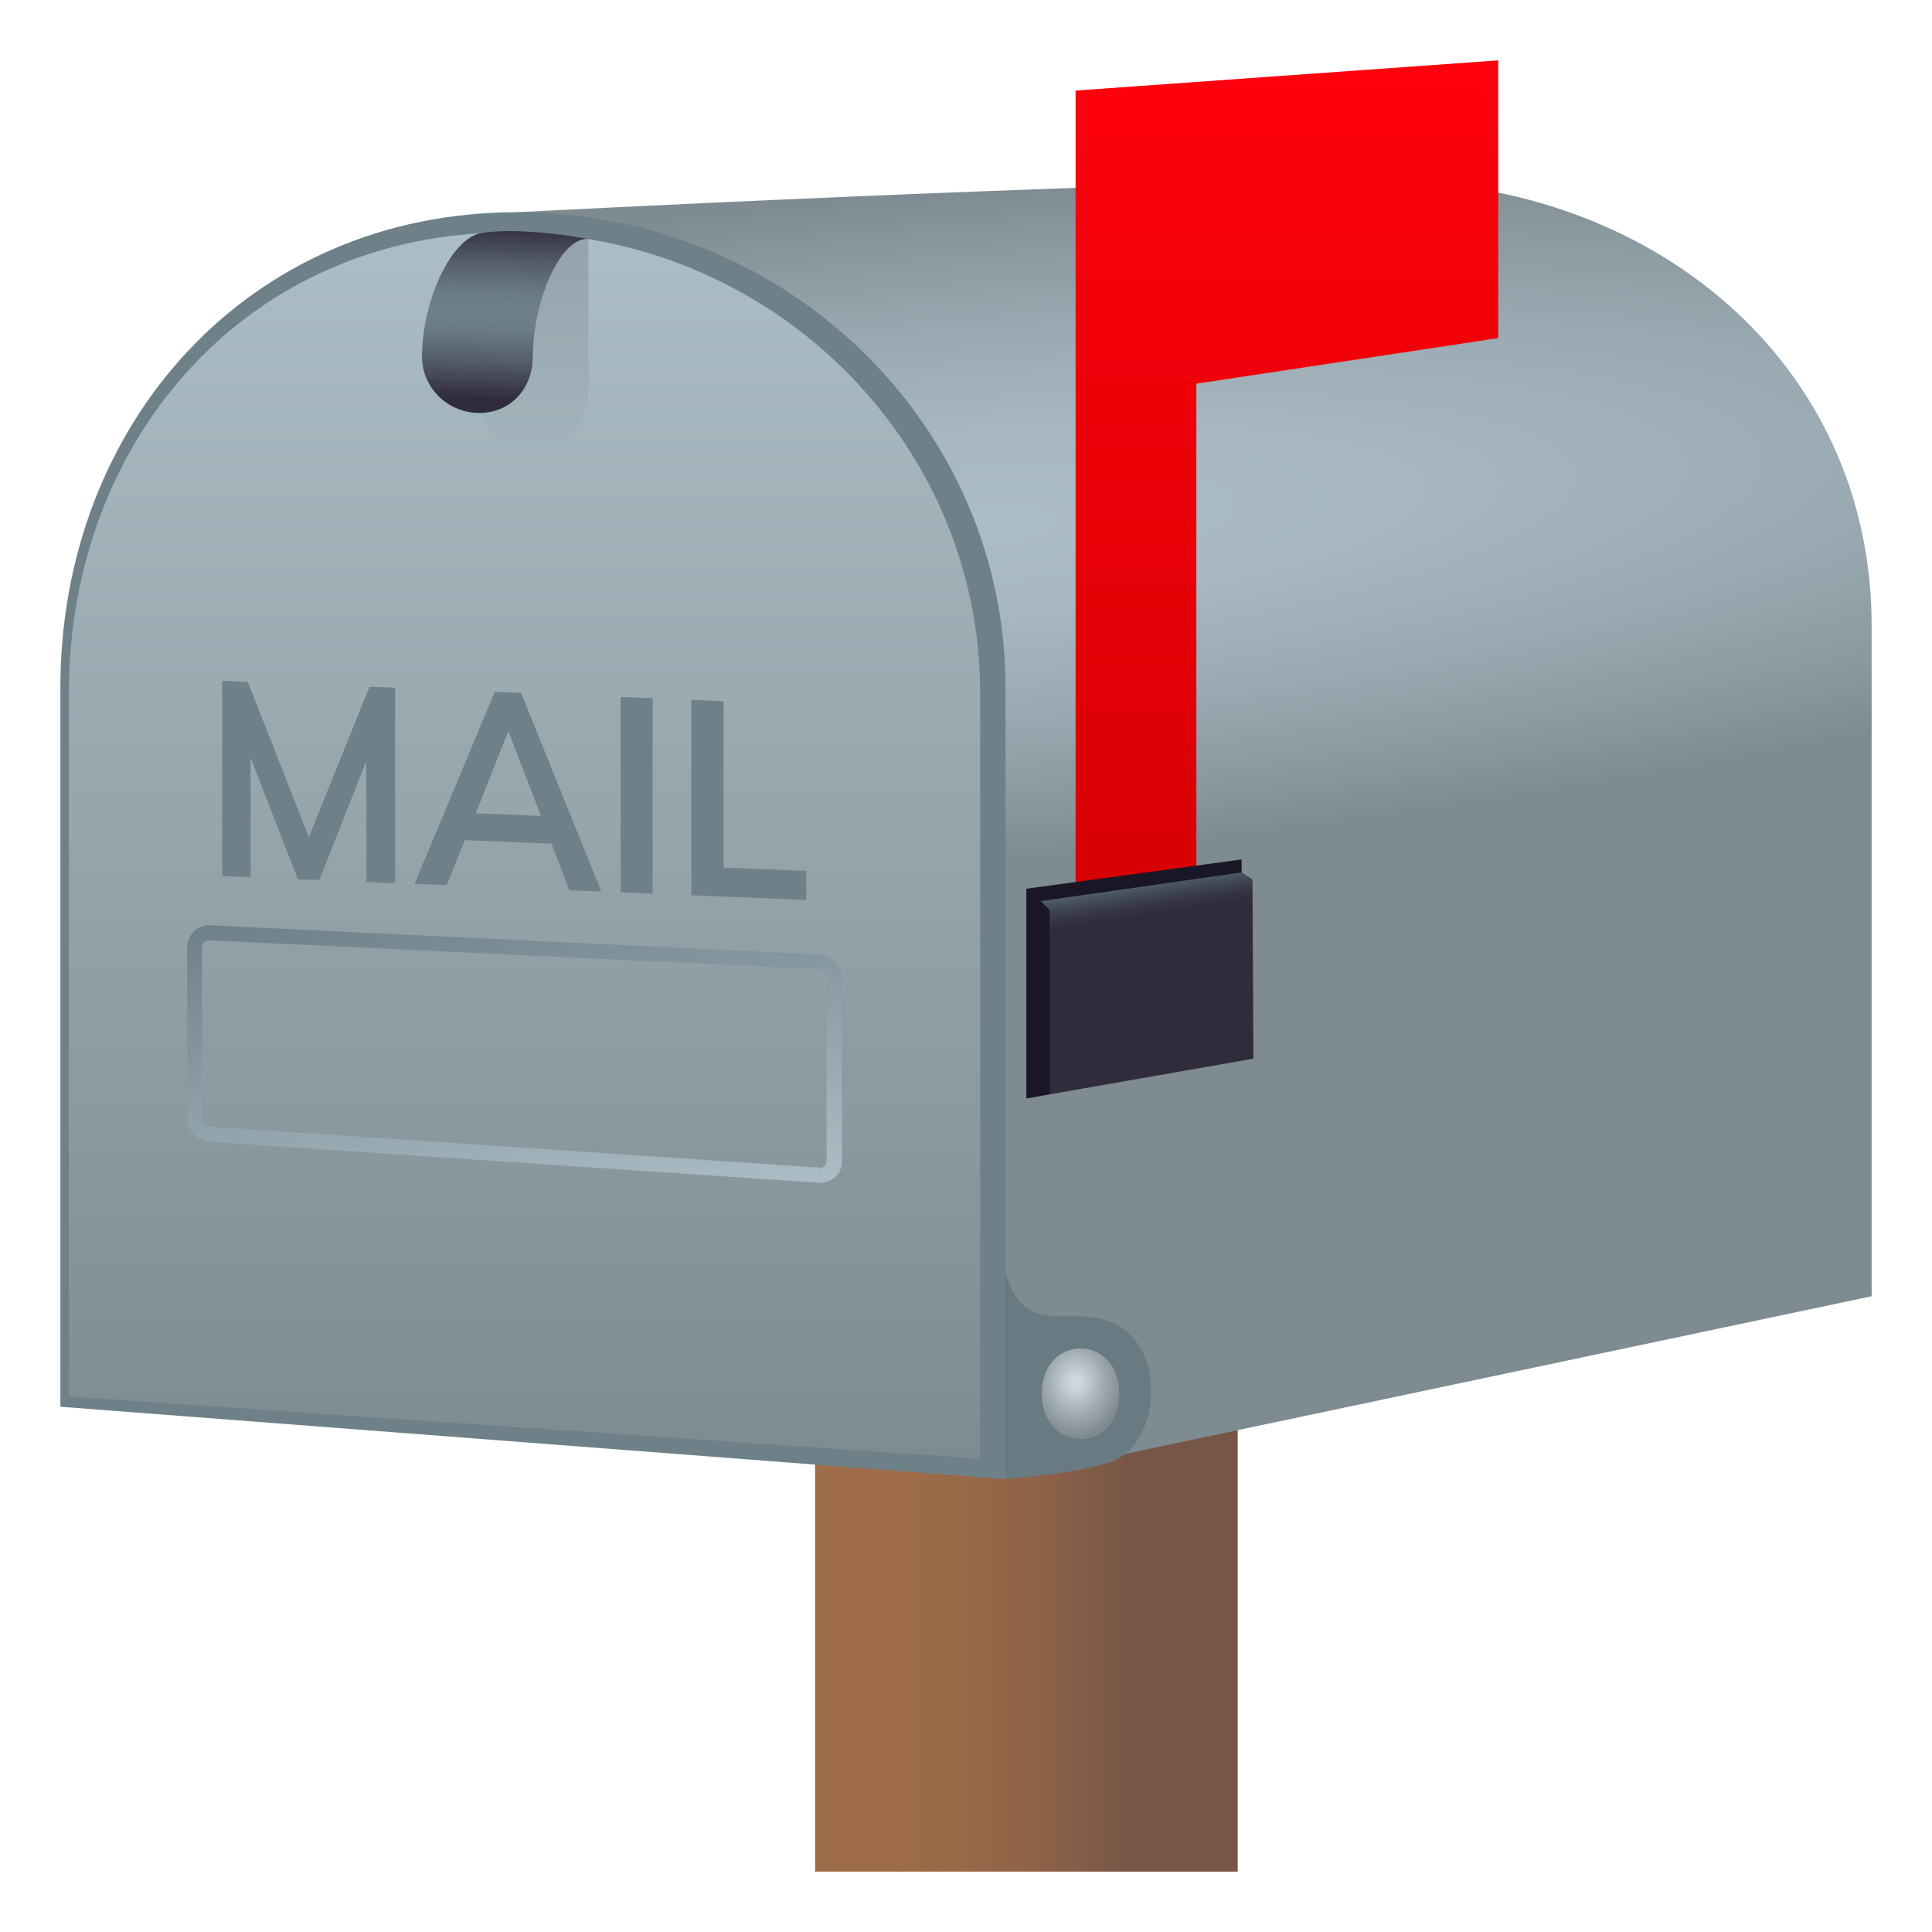<?xml version="1.0" encoding="utf-8"?>
<!-- Generator: Adobe Illustrator 24.1.2, SVG Export Plug-In . SVG Version: 6.00 Build 0)  -->
<svg version="1.1" id="Layer_1" xmlns="http://www.w3.org/2000/svg" xmlns:xlink="http://www.w3.org/1999/xlink" x="0px" y="0px"
	 width="64px" height="64px" viewBox="0 0 64 64" style="enable-background:new 0 0 64 64;" xml:space="preserve">
<linearGradient id="SVGID_1_" gradientUnits="userSpaceOnUse" x1="27" y1="52" x2="41" y2="52">
	<stop  offset="0.17" style="stop-color:#9E6C48"/>
	<stop  offset="0.348" style="stop-color:#996948"/>
	<stop  offset="0.55" style="stop-color:#8C6148"/>
	<stop  offset="0.739" style="stop-color:#785647"/>
</linearGradient>
<rect x="27" y="42" fill="url(#SVGID_1_)" width="14" height="20"/>
<radialGradient id="SVGID_2_" cx="30.642" cy="13.71" r="11.368" gradientTransform="matrix(-0.088 -0.974 4.981 -0.429 -34.95 53.293)" gradientUnits="userSpaceOnUse">
	<stop  offset="0" style="stop-color:#ABBDC5"/>
	<stop  offset="0.26" style="stop-color:#A7B8C0"/>
	<stop  offset="0.566" style="stop-color:#9AAAB2"/>
	<stop  offset="0.895" style="stop-color:#86949A"/>
	<stop  offset="1" style="stop-color:#7E8B91"/>
</radialGradient>
<path fill="url(#SVGID_2_)" d="M45.82,6c-8.94,0-28.69,1.03-28.69,1.03L33.31,49L62,42.94V20.72C62,12.03,54.75,6,45.82,6z"/>
<path fill="#687A82" d="M36.99,48.34C36.11,48.78,33.31,49,33.31,49s-0.51-3.58,0-6.88c0.61,2.35,2.25,0.99,3.68,1.76
	C38.63,44.78,38.4,47.64,36.99,48.34z"/>
<path fill="#6E8189" d="M17.13,7.03C8.19,7.03,2,14.08,2,22.78v23.82L33.31,49V22.78C33.31,14.08,26.07,7.03,17.13,7.03z"/>
<linearGradient id="SVGID_3_" gradientUnits="userSpaceOnUse" x1="17.373" y1="48.324" x2="17.373" y2="7.703">
	<stop  offset="0" style="stop-color:#7E8B91"/>
	<stop  offset="0.147" style="stop-color:#859399"/>
	<stop  offset="1" style="stop-color:#ABBDC5"/>
</linearGradient>
<path fill="url(#SVGID_3_)" d="M16.85,7.7c-8.63,0-14.57,6.84-14.57,15.27v23.29l30.19,2.06V22.97C32.47,14.54,25.47,7.7,16.85,7.7z"/>
<linearGradient id="SVGID_4_" gradientUnits="userSpaceOnUse" x1="572.766" y1="346.383" x2="572.766" y2="353.557" gradientTransform="matrix(-1 0 0 -1 590.424 361.441)">
	<stop  offset="0" style="stop-color:#1A1626;stop-opacity:0"/>
	<stop  offset="0.939" style="stop-color:#1A1626;stop-opacity:0.15"/>
</linearGradient>
<path fill="url(#SVGID_4_)" d="M19.49,12.79c0-1.69,0-4.91,0-4.91L15.82,8.7c0,0,0,2.22,0,4.1C15.82,15.81,19.49,15.81,19.49,12.79z"/>
<radialGradient id="SVGID_5_" cx="574.06" cy="350.848" r="2.889" gradientTransform="matrix(0.029 -1 9.996 0.287 -3507.145 483.7)" gradientUnits="userSpaceOnUse">
	<stop  offset="0.091" style="stop-color:#6E8189"/>
	<stop  offset="0.266" style="stop-color:#677880"/>
	<stop  offset="0.556" style="stop-color:#555E69"/>
	<stop  offset="0.924" style="stop-color:#373544"/>
	<stop  offset="1" style="stop-color:#302C3B"/>
</radialGradient>
<path fill="url(#SVGID_5_)" d="M15.88,13.68c1.05,0,1.77-0.83,1.77-1.86c0-1.69,0.83-3.91,1.82-3.91c0,0-2.19-0.41-3.52-0.19
	c-0.99,0.16-1.97,2.22-1.97,4.1C13.98,12.85,14.84,13.68,15.88,13.68z"/>
<radialGradient id="SVGID_6_" cx="35.631" cy="67.335" r="1.577" gradientTransform="matrix(1 0 0 1.167 0 -32.796)" gradientUnits="userSpaceOnUse">
	<stop  offset="0.091" style="stop-color:#CFD8DD"/>
	<stop  offset="0.59" style="stop-color:#A0ABB0"/>
	<stop  offset="1" style="stop-color:#7E8A8F"/>
</radialGradient>
<path fill="url(#SVGID_6_)" d="M37.08,46.17c0,2-2.57,2-2.57,0C34.51,44.17,37.08,44.17,37.08,46.17z"/>
<linearGradient id="SVGID_7_" gradientUnits="userSpaceOnUse" x1="42.625" y1="34.703" x2="42.625" y2="2">
	<stop  offset="0" style="stop-color:#CF0000"/>
	<stop  offset="1" style="stop-color:#FF000E"/>
</linearGradient>
<path fill="url(#SVGID_7_)" d="M49.63,2l-14,1v29.7c0,2.67,4,2.67,4,0V12.71l10-1.51V2z"/>
<polygon fill="#1A1626" points="41.13,28.9 34.78,36.25 34,36.39 34,29.44 41.13,28.47 "/>
<linearGradient id="SVGID_8_" gradientUnits="userSpaceOnUse" x1="38.604" y1="35.643" x2="37.608" y2="29.355">
	<stop  offset="0.83" style="stop-color:#302C3B"/>
	<stop  offset="0.875" style="stop-color:#343240"/>
	<stop  offset="0.935" style="stop-color:#3E434F"/>
	<stop  offset="1" style="stop-color:#4E5E67"/>
</linearGradient>
<polygon fill="url(#SVGID_8_)" points="41.13,28.9 34.48,29.85 34.77,30.15 34.78,36.25 41.52,35.07 41.49,29.13 "/>
<linearGradient id="SVGID_9_" gradientUnits="userSpaceOnUse" x1="18.109" y1="40.788" x2="16.035" y2="29.028">
	<stop  offset="0" style="stop-color:#ABBDC5"/>
	<stop  offset="1" style="stop-color:#6E8189"/>
</linearGradient>
<path fill="url(#SVGID_9_)" d="M27.16,39.18L27.16,39.18l-0.05,0L6.93,37.82c-0.4-0.03-0.73-0.38-0.73-0.78v-5.66c0-0.4,0.33-0.73,0.73-0.73
	l20.22,0.97c0.41,0.02,0.74,0.37,0.74,0.77v6.08c0,0.19-0.07,0.38-0.21,0.51C27.54,39.11,27.36,39.18,27.16,39.18z M6.93,31.15
	c-0.14,0-0.24,0.1-0.24,0.23v5.66c0,0.14,0.12,0.27,0.27,0.28l20.19,1.36l0.02,0.25v-0.25l0,0c0.06,0,0.12-0.02,0.15-0.06
	c0.04-0.04,0.06-0.1,0.06-0.16v-6.08c0-0.14-0.12-0.27-0.26-0.27L6.93,31.15L6.93,31.15z"/>
<polygon fill="#6E8189" points="10.23,27.73 8.21,22.59 7.36,22.55 7.36,29.02 8.3,29.06 8.3,25.1 9.87,29.13 10.58,29.15 12.13,25.22 
	12.14,29.22 13.09,29.26 13.09,22.78 12.24,22.75 "/>
<path fill="#6E8189" d="M16.39,22.92l-2.66,6.36l1.07,0.04l0.6-1.49l2.87,0.12l0.59,1.54l1.06,0.04l-2.66-6.58L16.39,22.92z
	 M15.76,26.94l1.08-2.72l1.08,2.81L15.76,26.94z"/>
<polygon fill="#6E8189" points="20.56,29.56 21.62,29.6 21.62,23.13 20.56,23.09 "/>
<polygon fill="#6E8189" points="23.97,28.74 23.97,23.23 22.9,23.18 22.9,29.66 26.71,29.81 26.71,28.85 "/>
</svg>
